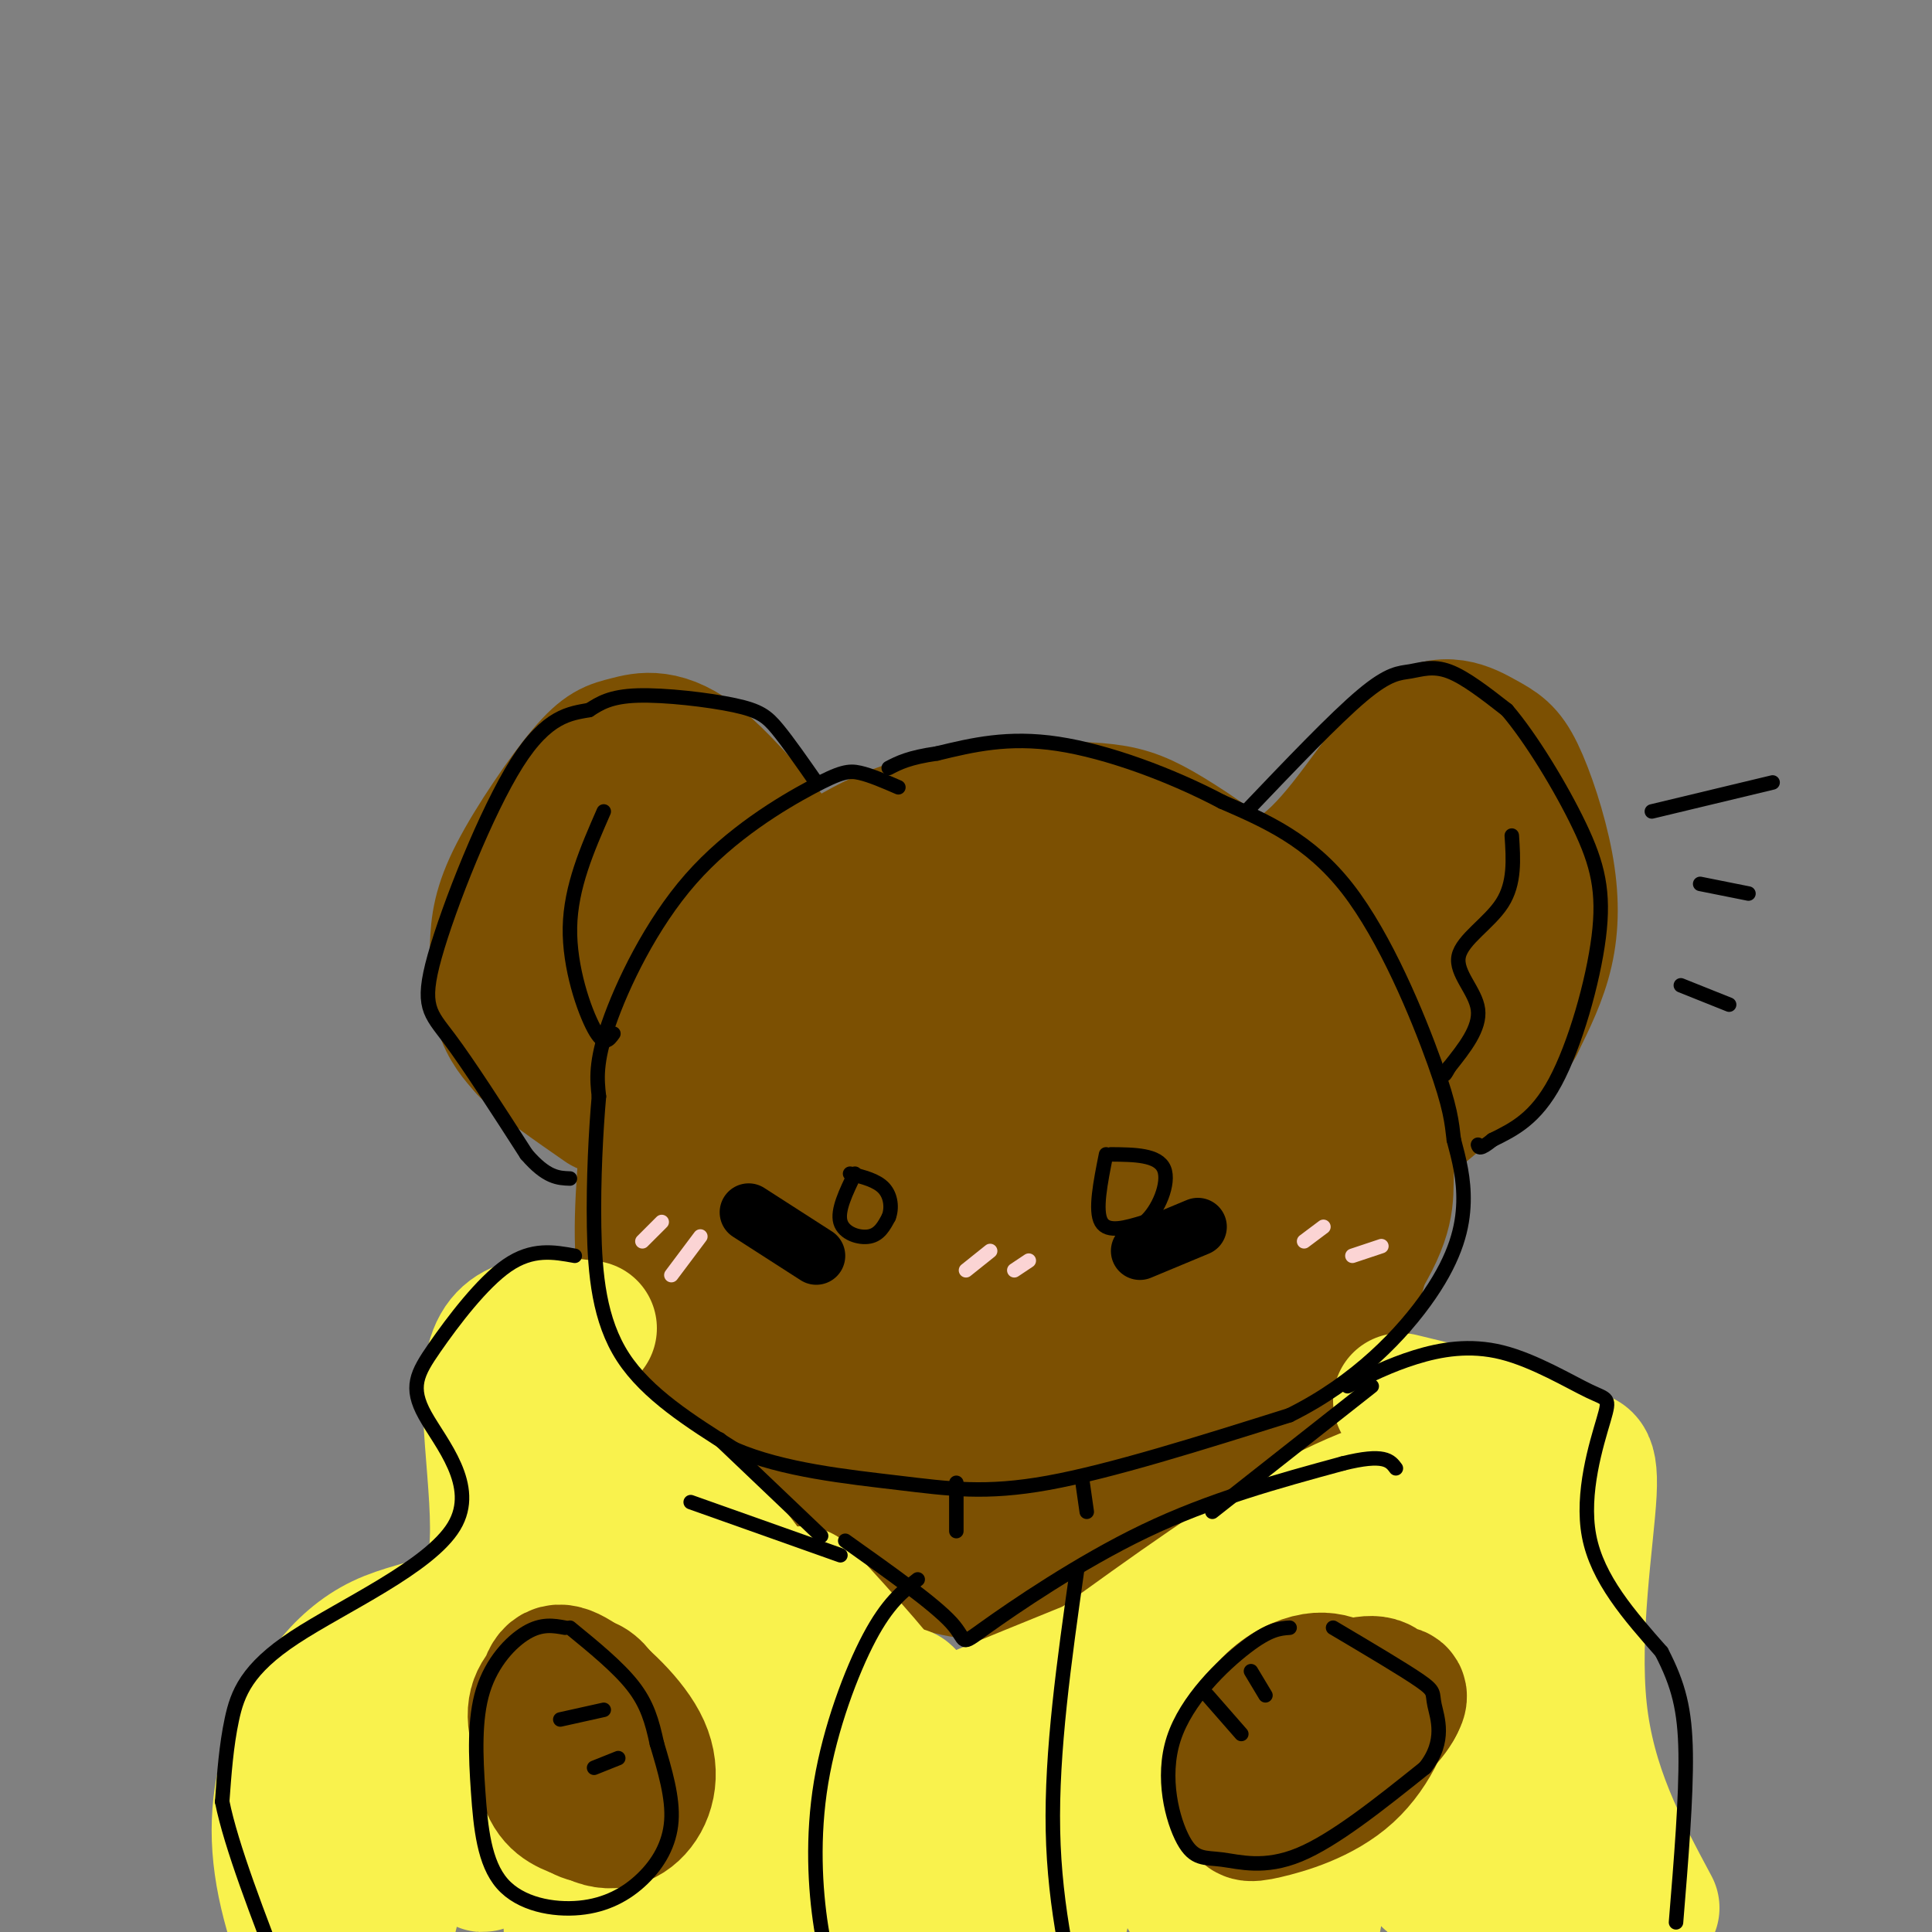 <svg viewBox='0 0 400 400' version='1.1' xmlns='http://www.w3.org/2000/svg' xmlns:xlink='http://www.w3.org/1999/xlink'><rect x="0" y="0" width="400" height="400" fill="#808080" stroke="none"/><g fill='none' stroke='#7C5002' stroke-width='28' stroke-linecap='round' stroke-linejoin='round'><path d='M187,208c-2.951,0.191 -5.903,0.381 -7,-2c-1.097,-2.381 -0.341,-7.335 1,-11c1.341,-3.665 3.266,-6.042 7,-9c3.734,-2.958 9.276,-6.497 15,-8c5.724,-1.503 11.631,-0.970 17,1c5.369,1.970 10.200,5.377 16,11c5.800,5.623 12.569,13.461 17,21c4.431,7.539 6.525,14.778 8,20c1.475,5.222 2.332,8.427 1,16c-1.332,7.573 -4.851,19.516 -8,28c-3.149,8.484 -5.926,13.511 -12,19c-6.074,5.489 -15.443,11.439 -23,14c-7.557,2.561 -13.302,1.732 -21,-1c-7.698,-2.732 -17.349,-7.366 -27,-12'/><path d='M171,295c-7.163,-3.770 -11.571,-7.197 -17,-13c-5.429,-5.803 -11.879,-13.984 -15,-23c-3.121,-9.016 -2.913,-18.867 -1,-27c1.913,-8.133 5.533,-14.547 9,-20c3.467,-5.453 6.783,-9.943 17,-16c10.217,-6.057 27.336,-13.680 37,-17c9.664,-3.320 11.872,-2.336 18,-2c6.128,0.336 16.174,0.024 26,6c9.826,5.976 19.430,18.239 26,29c6.570,10.761 10.105,20.019 12,26c1.895,5.981 2.149,8.686 0,18c-2.149,9.314 -6.700,25.239 -14,35c-7.300,9.761 -17.350,13.359 -27,15c-9.650,1.641 -18.900,1.326 -29,-1c-10.100,-2.326 -21.050,-6.663 -32,-11'/><path d='M181,294c-8.724,-3.329 -14.535,-6.152 -21,-12c-6.465,-5.848 -13.584,-14.721 -18,-21c-4.416,-6.279 -6.130,-9.962 -6,-18c0.130,-8.038 2.103,-20.429 6,-30c3.897,-9.571 9.718,-16.321 17,-23c7.282,-6.679 16.025,-13.286 25,-17c8.975,-3.714 18.182,-4.533 26,-5c7.818,-0.467 14.247,-0.581 19,0c4.753,0.581 7.829,1.859 13,5c5.171,3.141 12.436,8.146 19,14c6.564,5.854 12.427,12.557 17,19c4.573,6.443 7.855,12.627 9,19c1.145,6.373 0.152,12.935 0,18c-0.152,5.065 0.536,8.633 -6,19c-6.536,10.367 -20.296,27.533 -37,36c-16.704,8.467 -36.352,8.233 -56,8'/><path d='M188,306c-12.843,0.905 -16.949,-0.832 -24,-6c-7.051,-5.168 -17.047,-13.768 -23,-21c-5.953,-7.232 -7.862,-13.098 -8,-23c-0.138,-9.902 1.495,-23.842 2,-31c0.505,-7.158 -0.118,-7.534 5,-13c5.118,-5.466 15.977,-16.023 22,-21c6.023,-4.977 7.212,-4.375 12,-5c4.788,-0.625 13.177,-2.476 24,-3c10.823,-0.524 24.082,0.279 32,2c7.918,1.721 10.495,4.360 14,8c3.505,3.640 7.939,8.280 11,13c3.061,4.720 4.748,9.519 6,17c1.252,7.481 2.067,17.644 2,24c-0.067,6.356 -1.018,8.903 -5,15c-3.982,6.097 -10.995,15.742 -18,22c-7.005,6.258 -14.003,9.129 -21,12'/><path d='M219,296c-9.679,3.197 -23.378,5.190 -31,6c-7.622,0.810 -9.168,0.438 -13,-2c-3.832,-2.438 -9.951,-6.942 -15,-14c-5.049,-7.058 -9.029,-16.670 -9,-27c0.029,-10.330 4.066,-21.379 8,-30c3.934,-8.621 7.766,-14.816 16,-20c8.234,-5.184 20.869,-9.358 30,-10c9.131,-0.642 14.759,2.249 19,4c4.241,1.751 7.096,2.364 12,7c4.904,4.636 11.857,13.297 16,22c4.143,8.703 5.475,17.449 2,26c-3.475,8.551 -11.756,16.908 -19,23c-7.244,6.092 -13.452,9.920 -22,11c-8.548,1.080 -19.435,-0.587 -27,-5c-7.565,-4.413 -11.806,-11.573 -14,-23c-2.194,-11.427 -2.341,-27.122 0,-36c2.341,-8.878 7.171,-10.939 12,-13'/><path d='M184,215c7.226,-3.060 19.292,-4.208 26,-4c6.708,0.208 8.060,1.774 12,9c3.940,7.226 10.470,20.113 17,33'/><path d='M222,283c0.106,1.392 0.213,2.784 -6,4c-6.213,1.216 -18.745,2.256 -26,1c-7.255,-1.256 -9.233,-4.809 -11,-10c-1.767,-5.191 -3.325,-12.022 -6,-14c-2.675,-1.978 -6.468,0.896 -1,-6c5.468,-6.896 20.198,-23.563 28,-30c7.802,-6.437 8.675,-2.645 15,3c6.325,5.645 18.103,13.141 24,18c5.897,4.859 5.912,7.080 1,12c-4.912,4.920 -14.752,12.539 -22,17c-7.248,4.461 -11.904,5.763 -18,4c-6.096,-1.763 -13.631,-6.592 -17,-12c-3.369,-5.408 -2.571,-11.394 1,-17c3.571,-5.606 9.916,-10.833 16,-13c6.084,-2.167 11.907,-1.276 17,2c5.093,3.276 9.455,8.936 10,16c0.545,7.064 -2.728,15.532 -6,24'/><path d='M221,282c-3.108,5.579 -7.880,7.525 -11,9c-3.120,1.475 -4.590,2.479 -8,1c-3.410,-1.479 -8.759,-5.440 -12,-11c-3.241,-5.560 -4.374,-12.717 -2,-17c2.374,-4.283 8.255,-5.692 13,-6c4.745,-0.308 8.356,0.483 10,2c1.644,1.517 1.322,3.758 1,6'/><path d='M184,300c6.711,4.356 13.422,8.711 20,10c6.578,1.289 13.022,-0.489 19,-3c5.978,-2.511 11.489,-5.756 17,-9'/><path d='M248,190c8.682,-2.801 17.363,-5.601 25,-13c7.637,-7.399 14.229,-19.396 20,-24c5.771,-4.604 10.720,-1.817 14,0c3.280,1.817 4.889,2.662 7,7c2.111,4.338 4.722,12.168 6,19c1.278,6.832 1.222,12.666 0,18c-1.222,5.334 -3.611,10.167 -6,15'/><path d='M314,212c-5.500,6.500 -16.250,15.250 -27,24'/><path d='M300,174c-1.884,10.496 -3.767,20.992 -6,28c-2.233,7.008 -4.815,10.528 -3,3c1.815,-7.528 8.028,-26.103 11,-32c2.972,-5.897 2.704,0.883 2,6c-0.704,5.117 -1.843,8.570 -4,13c-2.157,4.430 -5.330,9.837 -9,12c-3.670,2.163 -7.835,1.081 -12,0'/><path d='M175,183c-0.764,2.700 -1.528,5.400 -7,0c-5.472,-5.400 -15.652,-18.899 -23,-25c-7.348,-6.101 -11.864,-4.805 -15,-4c-3.136,0.805 -4.893,1.119 -9,6c-4.107,4.881 -10.565,14.329 -14,21c-3.435,6.671 -3.848,10.565 -4,15c-0.152,4.435 -0.043,9.410 1,13c1.043,3.590 3.022,5.795 5,8'/><path d='M109,217c3.500,3.333 9.750,7.667 16,12'/><path d='M134,162c-4.481,13.657 -8.962,27.314 -11,33c-2.038,5.686 -1.635,3.402 0,3c1.635,-0.402 4.500,1.078 8,-3c3.500,-4.078 7.635,-13.713 7,-15c-0.635,-1.287 -6.038,5.775 -8,10c-1.962,4.225 -0.481,5.612 1,7'/><path d='M198,310c-5.089,3.137 -10.179,6.274 -10,9c0.179,2.726 5.625,5.042 11,6c5.375,0.958 10.679,0.560 16,-1c5.321,-1.560 10.661,-4.280 16,-7'/></g>
<g fill='none' stroke='#F9F24D' stroke-width='28' stroke-linecap='round' stroke-linejoin='round'><path d='M166,330c8.956,9.822 17.911,19.644 21,25c3.089,5.356 0.311,6.244 8,3c7.689,-3.244 25.844,-10.622 44,-18'/><path d='M122,275c-9.014,-1.197 -18.028,-2.394 -20,8c-1.972,10.394 3.099,32.379 0,43c-3.099,10.621 -14.367,9.878 -23,14c-8.633,4.122 -14.632,13.110 -18,22c-3.368,8.890 -4.105,17.683 -2,28c2.105,10.317 7.053,22.159 12,34'/><path d='M290,290c9.595,2.311 19.190,4.622 25,7c5.810,2.378 7.836,4.823 10,5c2.164,0.177 4.467,-1.914 4,7c-0.467,8.914 -3.705,28.833 -2,45c1.705,16.167 8.352,28.584 15,41'/><path d='M119,284c-0.733,4.444 -1.467,8.889 7,16c8.467,7.111 26.133,16.889 32,32c5.867,15.111 -0.067,35.556 -6,56'/><path d='M152,388c-2.506,-5.687 -5.772,-47.905 -9,-49c-3.228,-1.095 -6.418,38.932 -9,58c-2.582,19.068 -4.557,17.176 -3,-7c1.557,-24.176 6.644,-70.635 5,-69c-1.644,1.635 -10.020,51.363 -14,71c-3.980,19.637 -3.566,9.182 -4,0c-0.434,-9.182 -1.717,-17.091 -3,-25'/><path d='M115,367c1.119,-15.586 5.418,-42.051 4,-46c-1.418,-3.949 -8.552,14.617 -13,33c-4.448,18.383 -6.211,36.583 -6,31c0.211,-5.583 2.397,-34.950 1,-45c-1.397,-10.050 -6.376,-0.783 -11,16c-4.624,16.783 -8.893,41.081 -10,43c-1.107,1.919 0.946,-18.540 3,-39'/><path d='M83,360c-1.333,0.333 -6.167,20.667 -11,41'/><path d='M178,357c-6.487,17.828 -12.974,35.656 -11,34c1.974,-1.656 12.410,-22.794 17,-33c4.590,-10.206 3.333,-9.478 4,2c0.667,11.478 3.256,33.706 6,31c2.744,-2.706 5.641,-30.344 9,-34c3.359,-3.656 7.179,16.672 11,37'/><path d='M214,394c1.661,11.771 0.313,22.699 4,9c3.687,-13.699 12.408,-52.024 18,-57c5.592,-4.976 8.056,23.398 9,37c0.944,13.602 0.370,12.431 2,-3c1.630,-15.431 5.466,-45.123 6,-45c0.534,0.123 -2.233,30.062 -5,60'/><path d='M248,395c2.673,-9.518 11.854,-63.313 17,-68c5.146,-4.687 6.256,39.733 6,62c-0.256,22.267 -1.876,22.379 2,3c3.876,-19.379 13.250,-58.251 18,-62c4.750,-3.749 4.875,27.626 5,59'/><path d='M296,389c3.263,-7.729 8.921,-56.552 12,-68c3.079,-11.448 3.578,14.478 4,26c0.422,11.522 0.768,8.641 1,-3c0.232,-11.641 0.352,-32.040 -2,-40c-2.352,-7.960 -7.176,-3.480 -12,1'/><path d='M299,305c-6.371,1.153 -16.298,3.535 -31,12c-14.702,8.465 -34.180,23.014 -44,30c-9.820,6.986 -9.983,6.409 -18,15c-8.017,8.591 -23.889,26.352 -27,33c-3.111,6.648 6.540,2.185 16,-2c9.460,-4.185 18.730,-8.093 28,-12'/><path d='M223,381c18.780,-8.304 51.731,-23.065 67,-27c15.269,-3.935 12.856,2.956 14,16c1.144,13.044 5.847,32.243 7,28c1.153,-4.243 -1.242,-31.926 0,-35c1.242,-3.074 6.121,18.463 11,40'/><path d='M322,403c1.833,7.000 0.917,4.500 0,2'/></g>
<g fill='none' stroke='#7C5002' stroke-width='28' stroke-linecap='round' stroke-linejoin='round'><path d='M115,348c-2.417,1.986 -4.834,3.971 -4,9c0.834,5.029 4.917,13.101 9,17c4.083,3.899 8.164,3.624 11,1c2.836,-2.624 4.426,-7.598 2,-13c-2.426,-5.402 -8.867,-11.231 -13,-14c-4.133,-2.769 -5.959,-2.476 -7,2c-1.041,4.476 -1.297,13.136 0,18c1.297,4.864 4.149,5.932 7,7'/><path d='M120,375c2.097,1.325 3.838,1.137 6,0c2.162,-1.137 4.744,-3.222 4,-9c-0.744,-5.778 -4.816,-15.248 -8,-17c-3.184,-1.752 -5.481,4.214 -6,9c-0.519,4.786 0.741,8.393 2,12'/><path d='M264,357c4.784,-2.650 9.567,-5.301 14,-7c4.433,-1.699 8.514,-2.448 9,1c0.486,3.448 -2.625,11.093 -8,16c-5.375,4.907 -13.015,7.077 -17,8c-3.985,0.923 -4.316,0.598 -4,-2c0.316,-2.598 1.277,-7.469 7,-12c5.723,-4.531 16.206,-8.723 21,-10c4.794,-1.277 3.897,0.362 3,2'/><path d='M289,353c-1.155,2.381 -5.542,7.334 -12,10c-6.458,2.666 -14.987,3.046 -19,3c-4.013,-0.046 -3.509,-0.517 -2,-3c1.509,-2.483 4.022,-6.976 7,-10c2.978,-3.024 6.422,-4.578 9,-5c2.578,-0.422 4.289,0.289 6,1'/></g>
<g fill='none' stroke='#000000' stroke-width='3' stroke-linecap='round' stroke-linejoin='round'><path d='M186,163c-2.874,-1.247 -5.748,-2.494 -8,-3c-2.252,-0.506 -3.882,-0.270 -10,3c-6.118,3.270 -16.724,9.573 -25,19c-8.276,9.427 -14.222,21.979 -17,30c-2.778,8.021 -2.389,11.510 -2,15'/><path d='M124,227c-0.619,7.048 -1.167,17.167 -1,27c0.167,9.833 1.048,19.381 6,27c4.952,7.619 13.976,13.310 23,19'/><path d='M152,300c10.000,4.357 23.500,5.750 34,7c10.500,1.250 18.000,2.357 31,0c13.000,-2.357 31.500,-8.179 50,-14'/><path d='M267,293c13.857,-6.845 23.500,-16.958 29,-25c5.500,-8.042 6.857,-14.012 7,-19c0.143,-4.988 -0.929,-8.994 -2,-13'/><path d='M301,236c-0.452,-3.702 -0.583,-6.458 -4,-16c-3.417,-9.542 -10.119,-25.869 -18,-36c-7.881,-10.131 -16.940,-14.065 -26,-18'/><path d='M253,166c-10.489,-5.556 -23.711,-10.444 -34,-12c-10.289,-1.556 -17.644,0.222 -25,2'/><path d='M194,156c-5.833,0.833 -7.917,1.917 -10,3'/><path d='M198,307c0.000,0.000 0.000,10.000 0,10'/><path d='M224,306c0.000,0.000 1.000,7.000 1,7'/><path d='M175,319c9.244,6.560 18.488,13.119 22,17c3.512,3.881 1.292,5.083 7,1c5.708,-4.083 19.345,-13.452 33,-20c13.655,-6.548 27.327,-10.274 41,-14'/><path d='M278,303c8.667,-2.167 9.833,-0.583 11,1'/><path d='M143,311c0.000,0.000 31.000,11.000 31,11'/><path d='M119,260c-4.392,-0.800 -8.785,-1.600 -14,2c-5.215,3.600 -11.253,11.599 -15,17c-3.747,5.401 -5.203,8.204 -2,14c3.203,5.796 11.065,14.584 6,23c-5.065,8.416 -23.056,16.458 -33,23c-9.944,6.542 -11.841,11.583 -13,17c-1.159,5.417 -1.579,11.208 -2,17'/><path d='M46,373c1.833,9.167 7.417,23.583 13,38'/><path d='M117,337c-2.405,-0.441 -4.809,-0.881 -8,1c-3.191,1.881 -7.167,6.084 -9,12c-1.833,5.916 -1.521,13.546 -1,21c0.521,7.454 1.253,14.732 5,19c3.747,4.268 10.510,5.525 16,5c5.490,-0.525 9.709,-2.834 13,-6c3.291,-3.166 5.655,-7.190 6,-12c0.345,-4.810 -1.327,-10.405 -3,-16'/><path d='M136,361c-1.000,-4.622 -2.000,-8.178 -5,-12c-3.000,-3.822 -8.000,-7.911 -13,-12'/><path d='M267,337c-2.086,0.149 -4.173,0.298 -9,4c-4.827,3.702 -12.396,10.956 -15,19c-2.604,8.044 -0.244,16.878 2,21c2.244,4.122 4.374,3.533 8,4c3.626,0.467 8.750,1.991 16,-1c7.250,-2.991 16.625,-10.495 26,-18'/><path d='M295,366c4.440,-5.560 2.542,-10.458 2,-13c-0.542,-2.542 0.274,-2.726 -3,-5c-3.274,-2.274 -10.637,-6.637 -18,-11'/><path d='M116,356c0.000,0.000 9.000,-2.000 9,-2'/><path d='M123,366c0.000,0.000 5.000,-2.000 5,-2'/><path d='M250,351c0.000,0.000 7.000,8.000 7,8'/><path d='M259,346c0.000,0.000 3.000,5.000 3,5'/><path d='M279,287c4.388,-2.188 8.775,-4.375 14,-6c5.225,-1.625 11.287,-2.687 18,-1c6.713,1.687 14.078,6.122 18,8c3.922,1.878 4.402,1.198 3,6c-1.402,4.802 -4.686,15.086 -3,24c1.686,8.914 8.343,16.457 15,24'/><path d='M344,342c3.533,6.844 4.867,11.956 5,21c0.133,9.044 -0.933,22.022 -2,35'/><path d='M258,168c9.179,-9.625 18.357,-19.250 24,-24c5.643,-4.750 7.750,-4.625 10,-5c2.250,-0.375 4.643,-1.250 8,0c3.357,1.250 7.679,4.625 12,8'/><path d='M312,147c4.909,5.719 11.182,16.018 15,24c3.818,7.982 5.182,13.649 4,23c-1.182,9.351 -4.909,22.386 -9,30c-4.091,7.614 -8.545,9.807 -13,12'/><path d='M309,236c-2.667,2.167 -2.833,1.583 -3,1'/><path d='M313,173c0.327,4.929 0.655,9.857 -2,14c-2.655,4.143 -8.292,7.500 -9,11c-0.708,3.500 3.512,7.143 4,11c0.488,3.857 -2.756,7.929 -6,12'/><path d='M300,221c-1.167,2.167 -1.083,1.583 -1,1'/><path d='M169,162c-2.899,-4.161 -5.798,-8.321 -8,-11c-2.202,-2.679 -3.708,-3.875 -9,-5c-5.292,-1.125 -14.369,-2.179 -20,-2c-5.631,0.179 -7.815,1.589 -10,3'/><path d='M122,147c-3.917,0.726 -8.710,1.040 -15,11c-6.290,9.960 -14.078,29.566 -17,40c-2.922,10.434 -0.978,11.695 3,17c3.978,5.305 9.989,14.652 16,24'/><path d='M109,239c4.167,4.833 6.583,4.917 9,5'/><path d='M125,168c-3.422,7.822 -6.844,15.644 -7,24c-0.156,8.356 2.956,17.244 5,21c2.044,3.756 3.022,2.378 4,1'/></g>
<g fill='none' stroke='#000000' stroke-width='12' stroke-linecap='round' stroke-linejoin='round'><path d='M155,251c0.000,0.000 14.000,9.000 14,9'/><path d='M236,259c0.000,0.000 12.000,-5.000 12,-5'/></g>
<g fill='none' stroke='#FBD4D4' stroke-width='3' stroke-linecap='round' stroke-linejoin='round'><path d='M133,257c0.000,0.000 4.000,-4.000 4,-4'/><path d='M139,264c0.000,0.000 6.000,-8.000 6,-8'/><path d='M200,263c0.000,0.000 5.000,-4.000 5,-4'/><path d='M210,263c0.000,0.000 3.000,-2.000 3,-2'/><path d='M270,257c0.000,0.000 4.000,-3.000 4,-3'/><path d='M280,260c0.000,0.000 6.000,-2.000 6,-2'/></g>
<g fill='none' stroke='#000000' stroke-width='3' stroke-linecap='round' stroke-linejoin='round'><path d='M190,327c-3.125,2.464 -6.250,4.929 -10,12c-3.750,7.071 -8.125,18.750 -10,30c-1.875,11.250 -1.250,22.071 0,30c1.250,7.929 3.125,12.964 5,18'/><path d='M223,325c-2.667,18.833 -5.333,37.667 -5,54c0.333,16.333 3.667,30.167 7,44'/><path d='M229,239c-1.167,5.833 -2.333,11.667 -1,14c1.333,2.333 5.167,1.167 9,0'/><path d='M237,253c2.778,-2.311 5.222,-8.089 4,-11c-1.222,-2.911 -6.111,-2.956 -11,-3'/><path d='M177,243c-1.844,3.800 -3.689,7.600 -3,10c0.689,2.400 3.911,3.400 6,3c2.089,-0.400 3.044,-2.200 4,-4'/><path d='M184,252c0.711,-1.822 0.489,-4.378 -1,-6c-1.489,-1.622 -4.244,-2.311 -7,-3'/><path d='M284,287c0.000,0.000 -33.000,26.000 -33,26'/><path d='M149,298c0.000,0.000 21.000,20.000 21,20'/><path d='M342,168c0.000,0.000 25.000,-6.000 25,-6'/><path d='M352,183c0.000,0.000 10.000,2.000 10,2'/><path d='M348,204c0.000,0.000 10.000,4.000 10,4'/></g>
</svg>